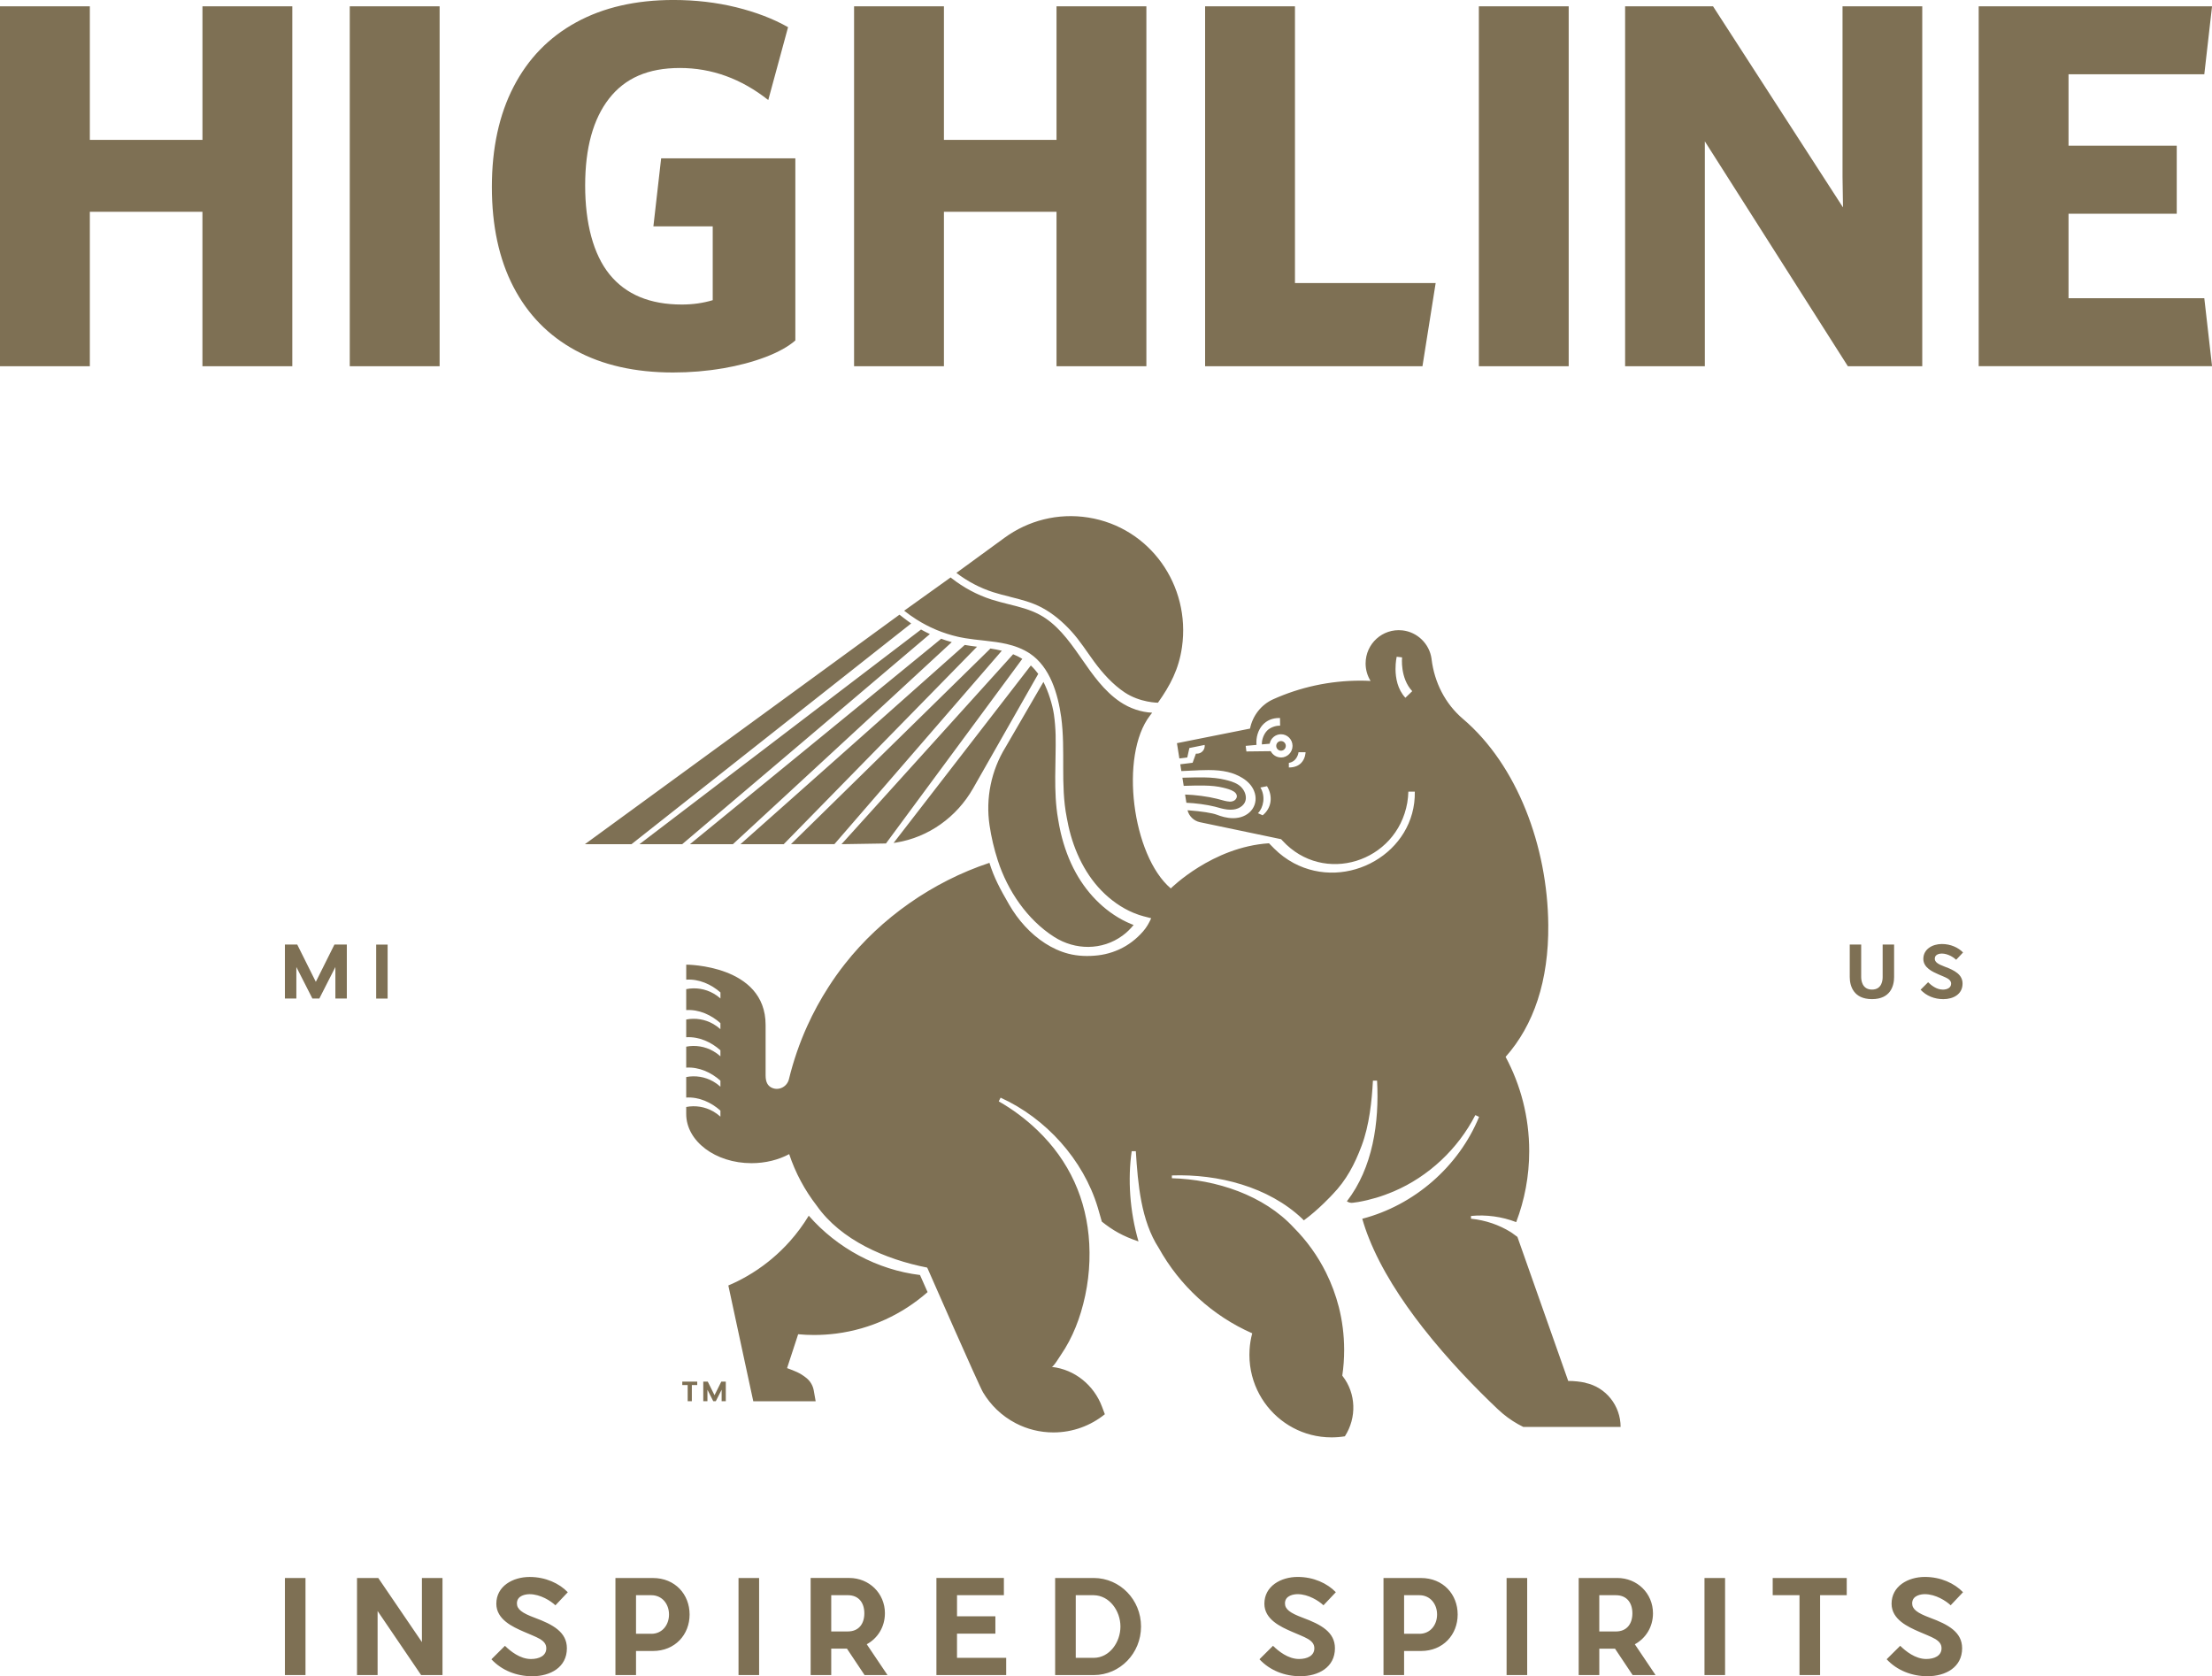 <svg xmlns="http://www.w3.org/2000/svg" width="227" height="172" viewBox="0 0 227 172" fill="none"><g clip-path="url(#clip0_131_811)"><path d="M91.701 86.495C91.788 86.483 91.876 86.468 91.963 86.456C95.292 85.916 98.178 83.843 99.856 80.903L106.547 69.147C106.321 68.839 106.068 68.548 105.786 68.286L91.701 86.497V86.495ZM108.159 73.326C107.994 72.251 107.581 70.948 107.08 69.973L103.189 76.674C101.718 79.062 101.137 81.9 101.548 84.679C101.731 85.916 102.017 87.123 102.397 88.291C103.399 91.391 105.417 94.375 108.181 96.137C110.338 97.513 113.1 97.537 115.191 96.007C115.619 95.695 116.003 95.323 116.334 94.91C116.222 94.866 116.105 94.822 116.047 94.8C113.635 93.796 111.67 91.845 110.411 89.567C109.696 88.284 109.195 86.879 108.855 85.451C108.753 84.999 108.648 84.476 108.578 84.017C108.084 81.179 108.385 78.229 108.33 75.413C108.31 74.714 108.257 74.015 108.157 73.326H108.159ZM85.627 86.62L102.808 66.771C102.399 66.673 102.039 66.605 101.633 66.544L101.548 66.636L81.17 86.62H85.624H85.627ZM80.428 86.622L100.264 66.36C99.841 66.306 99.423 66.25 99.002 66.177L98.881 66.289L75.989 86.622H80.426H80.428ZM103.637 61.233V61.237C104.743 61.511 105.886 61.797 106.922 62.349C108.069 62.963 109.071 63.821 109.946 64.781C110.832 65.754 111.515 66.849 112.29 67.903C113.154 69.078 114.199 70.239 115.415 71.048C117.005 72.106 118.831 72.106 118.831 72.106C120.081 70.347 120.973 68.675 121.297 66.402C122.204 60.05 118 54.113 111.695 53.106C108.544 52.602 105.487 53.431 103.092 55.178L98.147 58.786C99.299 59.663 100.563 60.326 101.91 60.761C102.472 60.942 103.065 61.091 103.637 61.23V61.233ZM92.304 63.073L60.023 86.624H64.804L93.507 63.972C93.104 63.699 92.306 63.073 92.306 63.073H92.304ZM94.516 64.596L94.475 64.63L65.621 86.624H70.007L95.426 65.062C95.119 64.916 94.815 64.762 94.519 64.596H94.516ZM82.996 124.743C82.43 125.679 81.78 126.561 81.053 127.375C80.482 128.016 79.864 128.614 79.205 129.167L78.833 129.47C78.14 130.022 77.406 130.521 76.633 130.963C76.025 131.313 75.395 131.628 74.744 131.902L75.407 134.986L76.409 139.64L77.304 143.788H83.706L83.507 142.666C83.417 142.165 83.149 141.71 82.746 141.39C82.075 140.855 81.586 140.688 80.771 140.383L81.909 136.907C82.447 136.959 82.991 136.983 83.543 136.983C84.309 136.983 85.063 136.932 85.804 136.839C89.374 136.382 92.61 134.852 95.19 132.584L94.412 130.829C90.05 130.301 85.919 128.084 82.998 124.745L82.996 124.743ZM131.46 76.041C131.188 76.041 130.969 76.264 130.969 76.535C130.969 76.806 131.19 77.029 131.46 77.029C131.73 77.029 131.951 76.806 131.951 76.535C131.951 76.264 131.73 76.041 131.46 76.041ZM162.697 141.881H162.692C162.126 141.761 161.537 141.7 160.934 141.7L155.721 126.921L155.206 126.542C155.148 126.498 155.084 126.456 155.024 126.42C154.44 126.058 153.808 125.76 153.144 125.53C152.444 125.29 151.709 125.129 150.956 125.053V124.77C152.514 124.618 154.117 124.833 155.595 125.403C156.456 123.142 156.93 120.683 156.93 118.117C156.93 114.617 156.052 111.325 154.508 108.446C157.404 105.195 158.941 100.619 158.887 94.891C158.814 86.866 155.714 78.508 150.124 73.759C148.308 72.216 147.202 70.017 146.912 67.646C146.912 67.626 146.907 67.604 146.905 67.585C146.693 66.062 145.448 64.852 143.926 64.684C141.874 64.456 140.141 66.062 140.141 68.079C140.141 68.736 140.33 69.349 140.651 69.873C140.313 69.853 139.975 69.841 139.627 69.841C136.433 69.841 133.398 70.523 130.658 71.752C129.408 72.314 128.545 73.451 128.28 74.761L120.781 76.257L121.029 77.826L121.841 77.725L122.055 76.755L123.626 76.437C123.682 76.909 123.322 77.325 122.85 77.334H122.726C122.607 77.664 122.408 78.212 122.388 78.268L121.122 78.424L121.231 79.116H121.311C121.705 79.102 122.218 79.075 122.49 79.062H122.539C122.726 79.05 122.904 79.043 123.076 79.035C123.375 79.026 123.684 79.018 123.993 79.016H124.02C125.518 79.016 126.585 79.265 127.49 79.823C128.071 80.179 128.474 80.624 128.688 81.145C128.958 81.795 128.895 82.477 128.521 83.022C128.158 83.545 127.538 83.88 126.818 83.941C126.726 83.948 126.634 83.953 126.539 83.953C125.885 83.953 125.309 83.765 124.876 83.601C124.394 83.418 123.332 83.252 121.96 83.147L121.866 83.139C122.021 83.755 122.515 84.234 123.142 84.366L130.558 85.918L131.472 86.111L131.611 86.26C135.825 90.853 143.343 88.484 144.417 82.372C144.481 81.995 144.515 81.614 144.529 81.23H145.191C145.303 87.514 138.251 91.488 132.759 88.56C132.024 88.164 131.353 87.663 130.762 87.074L130.225 86.529C124.406 86.903 120.149 91.161 120.149 91.161C116.193 87.812 114.856 77.532 118.017 73.419C118.092 73.324 118.162 73.226 118.238 73.13C117.127 73.084 115.947 72.691 114.972 72.033C113.299 70.911 112.13 69.227 110.999 67.597L110.829 67.353C109.628 65.625 108.405 63.994 106.662 63.061C105.691 62.543 104.631 62.276 103.51 61.998C102.927 61.853 102.326 61.702 101.745 61.516C100.262 61.037 98.874 60.291 97.619 59.304L97.553 59.253L92.787 62.665C93.177 62.975 93.585 63.269 94.006 63.535L94.103 63.596C94.699 63.97 95.324 64.3 95.968 64.576L96.148 64.652C96.836 64.938 97.548 65.165 98.273 65.331L98.521 65.385C98.708 65.424 98.898 65.461 99.085 65.49C99.691 65.59 100.298 65.654 100.909 65.72L101.14 65.747C101.869 65.828 102.599 65.918 103.318 66.084C104.145 66.275 104.977 66.585 105.694 67.062C107.765 68.455 108.563 71.183 108.903 73.588C109.365 77.024 108.801 80.495 109.47 83.88C109.511 84.129 109.587 84.491 109.64 84.735C110.221 87.363 111.435 89.909 113.397 91.745C114.377 92.659 115.529 93.412 116.798 93.847C116.849 93.864 116.903 93.886 116.954 93.901L117.112 93.947L117.27 93.993L117.35 94.018L117.392 94.03L117.411 94.035H117.421C118.046 94.204 118.136 94.216 118.136 94.216C118.063 94.424 117.771 94.93 117.771 94.93C117.513 95.372 117.139 95.778 116.769 96.127C116.395 96.482 115.979 96.794 115.539 97.061C114.661 97.584 113.671 97.916 112.66 98.031C111.661 98.144 110.618 98.117 109.643 97.862C108.794 97.643 107.994 97.269 107.257 96.797C105.728 95.814 104.466 94.392 103.559 92.818C102.618 91.188 102.01 90.063 101.538 88.536C95.725 90.462 90.407 94.192 86.697 98.921C86.106 99.671 85.549 100.453 85.031 101.262C84.204 102.541 83.473 103.882 82.84 105.28C82.053 107.018 81.423 108.844 80.961 110.738C80.771 111.525 79.898 111.96 79.176 111.601C78.792 111.41 78.568 111.044 78.568 110.347V105.17C78.568 98.982 70.423 98.982 70.423 98.982V100.524C71.724 100.434 72.99 101.003 73.934 101.834V102.453C73.715 102.259 73.477 102.086 73.224 101.944C72.375 101.46 71.366 101.301 70.42 101.497V103.645C71.726 103.562 72.993 104.141 73.931 104.985V105.603C73.705 105.4 73.457 105.217 73.192 105.068C72.353 104.589 71.354 104.427 70.42 104.613V106.432C71.726 106.349 72.993 106.928 73.931 107.771V108.389C73.705 108.186 73.457 108.003 73.192 107.854C72.353 107.375 71.354 107.214 70.42 107.399V109.548C71.726 109.465 72.993 110.044 73.931 110.887V111.506C73.705 111.303 73.457 111.119 73.192 110.97C72.353 110.491 71.354 110.33 70.42 110.516V112.62C71.726 112.537 72.993 113.116 73.931 113.96V114.578C73.705 114.375 73.457 114.192 73.192 114.043C72.353 113.564 71.354 113.402 70.42 113.588V114.304C70.42 117.093 73.418 119.354 77.117 119.354C78.559 119.354 79.896 119.011 80.988 118.425C81.629 120.358 82.595 122.142 83.815 123.716C86.298 127.256 90.876 129.233 95.141 130.066L95.202 130.179C95.202 130.179 100.456 142.165 100.88 142.869C101.266 143.516 101.738 144.108 102.275 144.631C102.859 145.193 103.523 145.669 104.25 146.046C105.404 146.645 106.715 146.982 108.106 146.982C110.105 146.982 111.938 146.281 113.382 145.115L113.088 144.335C112.261 142.133 110.299 140.53 107.972 140.263C107.955 140.263 107.94 140.258 107.923 140.258C108.103 140.278 108.762 139.183 108.877 139.019C109.181 138.574 109.458 138.115 109.708 137.641C110.214 136.685 110.615 135.678 110.929 134.642C111.617 132.366 111.909 129.995 111.782 127.62C111.539 123.079 109.732 119.112 106.457 115.973C105.261 114.827 103.929 113.83 102.492 113.011L102.684 112.632C107.325 114.739 111.167 118.977 112.655 123.902L113.071 125.349C114.168 126.227 115.206 126.835 116.835 127.385C115.933 124.271 115.724 120.991 116.137 118.122H116.56C116.776 121.504 117.088 125.246 118.919 128.064C121.068 131.931 124.44 135.023 128.506 136.812C128.362 137.345 128.27 137.9 128.234 138.469C128.221 138.65 128.217 138.836 128.217 139.021C128.217 140.498 128.593 141.886 129.252 143.093C130.519 145.413 132.841 147.075 135.567 147.422C135.919 147.468 136.279 147.49 136.639 147.49C137.108 147.49 137.566 147.454 138.013 147.38C139.243 145.476 139.173 142.981 137.777 141.194C137.767 141.182 137.758 141.167 137.748 141.155C137.877 140.295 137.94 139.417 137.94 138.523V138.479C137.935 136.971 137.748 135.507 137.391 134.106C137.074 132.875 136.634 131.694 136.078 130.58C135.227 128.866 134.106 127.312 132.773 125.972C129.695 122.636 124.8 121.025 120.261 120.898V120.612C124.997 120.446 130.186 121.776 133.644 125.058C133.644 125.058 133.765 125.198 133.804 125.22C135.297 124.142 136.758 122.555 136.756 122.553C138.159 121.106 139.01 119.491 139.734 117.565C140.525 115.465 140.78 112.979 140.894 110.882H141.317C141.553 115.189 140.875 119.835 138.22 123.267C138.402 123.394 138.626 123.448 138.847 123.413L139.384 123.338C140.629 123.12 141.855 122.753 143.029 122.25C146.606 120.722 149.614 117.899 151.403 114.421L151.787 114.602C149.694 119.708 145.123 123.675 139.798 125.058C139.99 125.73 140.221 126.403 140.491 127.077C141.748 130.235 143.785 133.378 146.005 136.218C148.658 139.611 151.566 142.573 153.715 144.606C153.883 144.763 154.053 144.914 154.228 145.061C154.873 145.599 155.576 146.053 156.322 146.417H166.31C166.31 144.245 164.81 142.345 162.697 141.896V141.881ZM129.578 83.657L129.094 83.445C129.656 82.875 129.899 81.722 129.345 80.808L130.023 80.671C130.653 81.709 130.492 82.919 129.578 83.657ZM131.46 77.728V77.723C131.015 77.723 130.609 77.474 130.407 77.078L127.908 77.107L127.835 76.533L128.944 76.435C128.875 75.672 129.111 74.895 129.576 74.384C129.999 73.92 130.58 73.675 131.258 73.675H131.356L131.368 74.465H131.263C130.852 74.465 130.31 74.675 130.021 74.983C129.7 75.323 129.476 75.878 129.496 76.384L130.295 76.313C130.4 75.753 130.886 75.342 131.458 75.342C132.112 75.342 132.642 75.875 132.642 76.535C132.642 77.195 132.109 77.728 131.458 77.728H131.46ZM133.532 78.285C133.279 78.547 132.883 78.752 132.265 78.752V78.28C133.123 78.136 133.257 77.246 133.257 77.188L133.979 77.183C133.979 77.183 133.979 77.821 133.534 78.283L133.532 78.285ZM144.223 71.598C143.408 70.723 143.219 69.552 143.211 68.665C143.207 67.927 143.331 67.389 143.331 67.389L143.883 67.453C143.883 67.472 143.661 69.564 144.926 70.921L144.223 71.598ZM86.359 86.622L90.92 86.549L104.911 67.604C104.614 67.419 104.298 67.265 103.97 67.133L86.359 86.62V86.622ZM126.177 82.252C125.848 82.235 125.527 82.135 125.211 82.049C125.102 82.02 124.99 81.988 124.878 81.961C123.961 81.729 122.612 81.553 121.615 81.528L121.749 82.372C122.668 82.406 123.855 82.565 124.676 82.772C124.783 82.799 124.888 82.829 124.992 82.858C125.398 82.971 125.817 83.085 126.269 83.085C126.369 83.085 126.471 83.081 126.575 83.068C127.21 82.993 127.881 82.565 127.852 81.814C127.835 81.323 127.531 80.817 127.079 80.522C126.631 80.231 126.104 80.104 125.681 80.003C125.075 79.859 124.399 79.783 123.551 79.769C122.967 79.759 122.379 79.774 121.81 79.791C121.654 79.796 121.496 79.798 121.34 79.803L121.474 80.636C121.596 80.632 121.715 80.632 121.836 80.627C122.398 80.609 122.974 80.595 123.541 80.605C124.326 80.619 124.946 80.685 125.488 80.817C125.868 80.908 126.301 81.013 126.626 81.225C126.857 81.377 127.037 81.658 126.855 81.949C126.707 82.188 126.427 82.269 126.179 82.257L126.177 82.252ZM96.503 65.61L70.805 86.622H75.213L97.672 65.889C97.3 65.788 96.936 65.671 96.573 65.539L96.503 65.61ZM73.324 143.157L72.631 141.766H72.171V143.778H72.599V142.602L73.197 143.778H73.457L74.055 142.602V143.778H74.483V141.766H74.021L73.329 143.157H73.324ZM70.017 142.123H70.571V143.778H70.999V142.123H71.551V141.766H70.017V142.123Z" fill="#7E7054"></path><path d="M160.983 0.648H151.763V37.578H160.983V0.648ZM29.997 37.578V0.648H20.777V14.354H9.22V0.648H0V37.578H9.22V21.731H20.774V37.578H29.995H29.997ZM147.33 29.046H132.892V0.648H123.67V37.578H145.976L147.33 29.046ZM45.114 0.648H35.893V37.578H45.114V0.648ZM74.155 37.803C75.794 37.522 77.263 37.129 78.568 36.633C79.871 36.134 80.89 35.569 81.617 34.936H81.62V16.248H67.848L67.053 23.224H73.141V30.801C72.149 31.099 71.091 31.248 69.968 31.248C66.695 31.248 64.225 30.217 62.554 28.156C60.882 26.098 60.05 22.889 60.05 19.037C60.05 15.185 60.87 12.211 62.504 10.116C64.14 8.022 66.496 6.976 69.769 6.976C73.041 6.976 76.066 8.073 78.841 10.265L80.873 2.789C79.354 1.926 77.576 1.247 75.543 0.745C73.511 0.249 71.369 -0.002 69.122 -0.002C65.254 -0.002 61.922 0.763 59.131 2.29C56.335 3.818 54.195 6.02 52.709 8.894C51.221 11.768 50.477 15.198 50.477 19.184C50.477 23.17 51.212 26.585 52.683 29.425C54.154 32.265 56.279 34.443 59.056 35.953C61.832 37.466 65.171 38.221 69.071 38.221C70.824 38.221 72.519 38.079 74.155 37.798V37.803ZM96.868 21.731H108.422V37.578H117.644V0.648H108.422V14.354H96.868V0.648H87.647V37.578H96.868V21.731ZM212.277 30.6V21.929H223.382V14.951H212.277V7.623H226.21L227.005 0.648H203.057V37.576H227.005L226.21 30.6H212.277ZM197.266 0.648H189.084V18.14L189.132 21.281L175.796 0.648H166.772V37.578H174.954V14.503L189.631 37.578H197.266V0.648Z" fill="#7E7054"></path><path d="M75.789 171.88H77.902V161.918H75.789V171.88ZM199.349 101.541C198.724 101.541 198.175 101.091 197.866 100.788L197.095 101.556C197.684 102.191 198.527 102.523 199.424 102.523C200.46 102.523 201.401 102.015 201.401 100.93C201.401 100.013 200.623 99.578 199.565 99.187C198.831 98.913 198.552 98.701 198.552 98.368C198.552 97.904 199.079 97.845 199.271 97.845C199.896 97.845 200.489 98.237 200.747 98.481L201.452 97.735C200.961 97.227 200.181 96.865 199.279 96.865C198.316 96.865 197.377 97.388 197.377 98.393C197.377 99.295 198.325 99.715 198.926 99.979C199.653 100.304 200.227 100.444 200.227 100.932C200.227 101.36 199.823 101.546 199.354 101.546L199.349 101.541ZM67.001 161.918H63.157V171.88H65.27V169.409H67.001C69.275 169.409 70.768 167.735 70.768 165.665C70.768 163.595 69.275 161.92 67.001 161.92V161.918ZM66.844 167.642H65.27V163.685H66.844C67.952 163.685 68.655 164.589 68.655 165.665C68.655 166.74 67.955 167.645 66.844 167.645V167.642ZM90.813 165.543C90.813 163.485 89.189 161.916 87.154 161.916H83.19V171.878H85.303V169.167H86.915L88.724 171.878H91.076L88.948 168.718C90.071 168.107 90.811 166.938 90.811 165.543H90.813ZM87.008 167.403H85.303V163.683H87.008C88.131 163.683 88.7 164.467 88.7 165.543C88.7 166.618 88.131 167.403 87.008 167.403ZM39.779 96.924H38.604V102.462H39.779V96.924ZM54.343 163.58C55.467 163.58 56.536 164.284 56.998 164.721L58.268 163.38C57.383 162.463 55.982 161.813 54.355 161.813C52.624 161.813 50.934 162.756 50.934 164.563C50.934 166.183 52.639 166.941 53.723 167.417C55.031 168.001 56.062 168.253 56.062 169.131C56.062 169.9 55.335 170.233 54.489 170.233C53.366 170.233 52.376 169.424 51.819 168.879L50.431 170.26C51.489 171.401 53.008 172 54.62 172C56.483 172 58.175 171.083 58.175 169.131C58.175 167.483 56.775 166.701 54.871 165.997C53.551 165.506 53.047 165.12 53.047 164.523C53.047 163.688 53.998 163.58 54.343 163.58ZM29.238 171.88H31.351V161.918H29.238V171.88ZM32.411 100.747L30.503 96.921H29.238V102.46H30.413V99.226L32.059 102.46H32.771L34.417 99.226V102.46H35.592V96.921H34.32L32.411 100.747ZM43.297 168.493L38.818 161.918H36.637V171.88H38.75V165.306L43.217 171.88H45.41V161.918H43.297V168.493ZM174.918 171.88H177.031V161.918H174.918V171.88ZM169.632 165.545C169.632 163.487 168.007 161.918 165.972 161.918H162.009V171.88H164.124V169.17H165.736L167.545 171.88H169.897L167.769 168.72C168.892 168.109 169.632 166.941 169.632 165.545ZM165.826 167.405H164.122V163.685H165.826C166.95 163.685 167.519 164.47 167.519 165.545C167.519 166.62 166.95 167.405 165.826 167.405ZM181.92 163.685H184.668V171.88H186.781V163.685H189.516V161.918H181.918V163.685H181.92ZM194.377 100.248V96.919H193.202V100.248C193.202 100.522 193.159 101.541 192.108 101.541C191.058 101.541 190.999 100.522 190.999 100.248V96.919H189.825V100.248C189.825 101.157 190.207 102.521 192.108 102.521C194.01 102.521 194.377 101.155 194.377 100.248ZM197.525 163.578C198.649 163.578 199.719 164.281 200.181 164.719L201.45 163.377C200.565 162.461 199.164 161.81 197.538 161.81C195.806 161.81 194.117 162.754 194.117 164.56C194.117 166.181 195.821 166.938 196.905 167.415C198.214 167.999 199.245 168.251 199.245 169.128C199.245 169.898 198.518 170.23 197.671 170.23C196.548 170.23 195.558 169.421 195.002 168.876L193.613 170.257C194.671 171.399 196.191 171.998 197.803 171.998C199.665 171.998 201.357 171.081 201.357 169.128C201.357 167.481 199.957 166.699 198.053 165.995C196.733 165.504 196.23 165.117 196.23 164.521C196.23 163.685 197.18 163.578 197.525 163.578ZM98.212 167.627H102.148V165.848H98.212V163.683H103.021V161.916H96.097V171.878H103.257V170.111H98.21V167.627H98.212ZM133.162 163.578C134.285 163.578 135.355 164.281 135.817 164.719L137.086 163.377C136.201 162.461 134.801 161.81 133.174 161.81C131.443 161.81 129.753 162.754 129.753 164.56C129.753 166.181 131.457 166.938 132.542 167.415C133.85 167.999 134.881 168.251 134.881 169.128C134.881 169.898 134.154 170.23 133.308 170.23C132.184 170.23 131.195 169.421 130.638 168.876L129.25 170.257C130.307 171.399 131.827 171.998 133.439 171.998C135.302 171.998 136.994 171.081 136.994 169.128C136.994 167.481 135.593 166.699 133.69 165.995C132.369 165.504 131.866 165.117 131.866 164.521C131.866 163.685 132.817 163.578 133.162 163.578ZM112.259 161.918H108.281V171.88H112.259C114.94 171.868 117.095 169.649 117.095 166.899C117.095 164.149 114.94 161.933 112.259 161.918ZM112.246 170.113H110.396V163.685H112.246C113.858 163.712 114.982 165.293 114.982 166.899C114.982 168.505 113.873 170.101 112.246 170.113ZM145.823 161.918H141.978V171.88H144.091V169.409H145.823C148.096 169.409 149.589 167.735 149.589 165.665C149.589 163.595 148.096 161.92 145.823 161.92V161.918ZM145.665 167.642H144.091V163.685H145.665C146.773 163.685 147.476 164.589 147.476 165.665C147.476 166.74 146.776 167.645 145.665 167.645V167.642ZM154.61 171.88H156.723V161.918H154.61V171.88Z" fill="#7E7054"></path></g><defs><clipPath id="clip0_131_811"><rect width="227" height="172" fill="white"></rect></clipPath></defs></svg>
